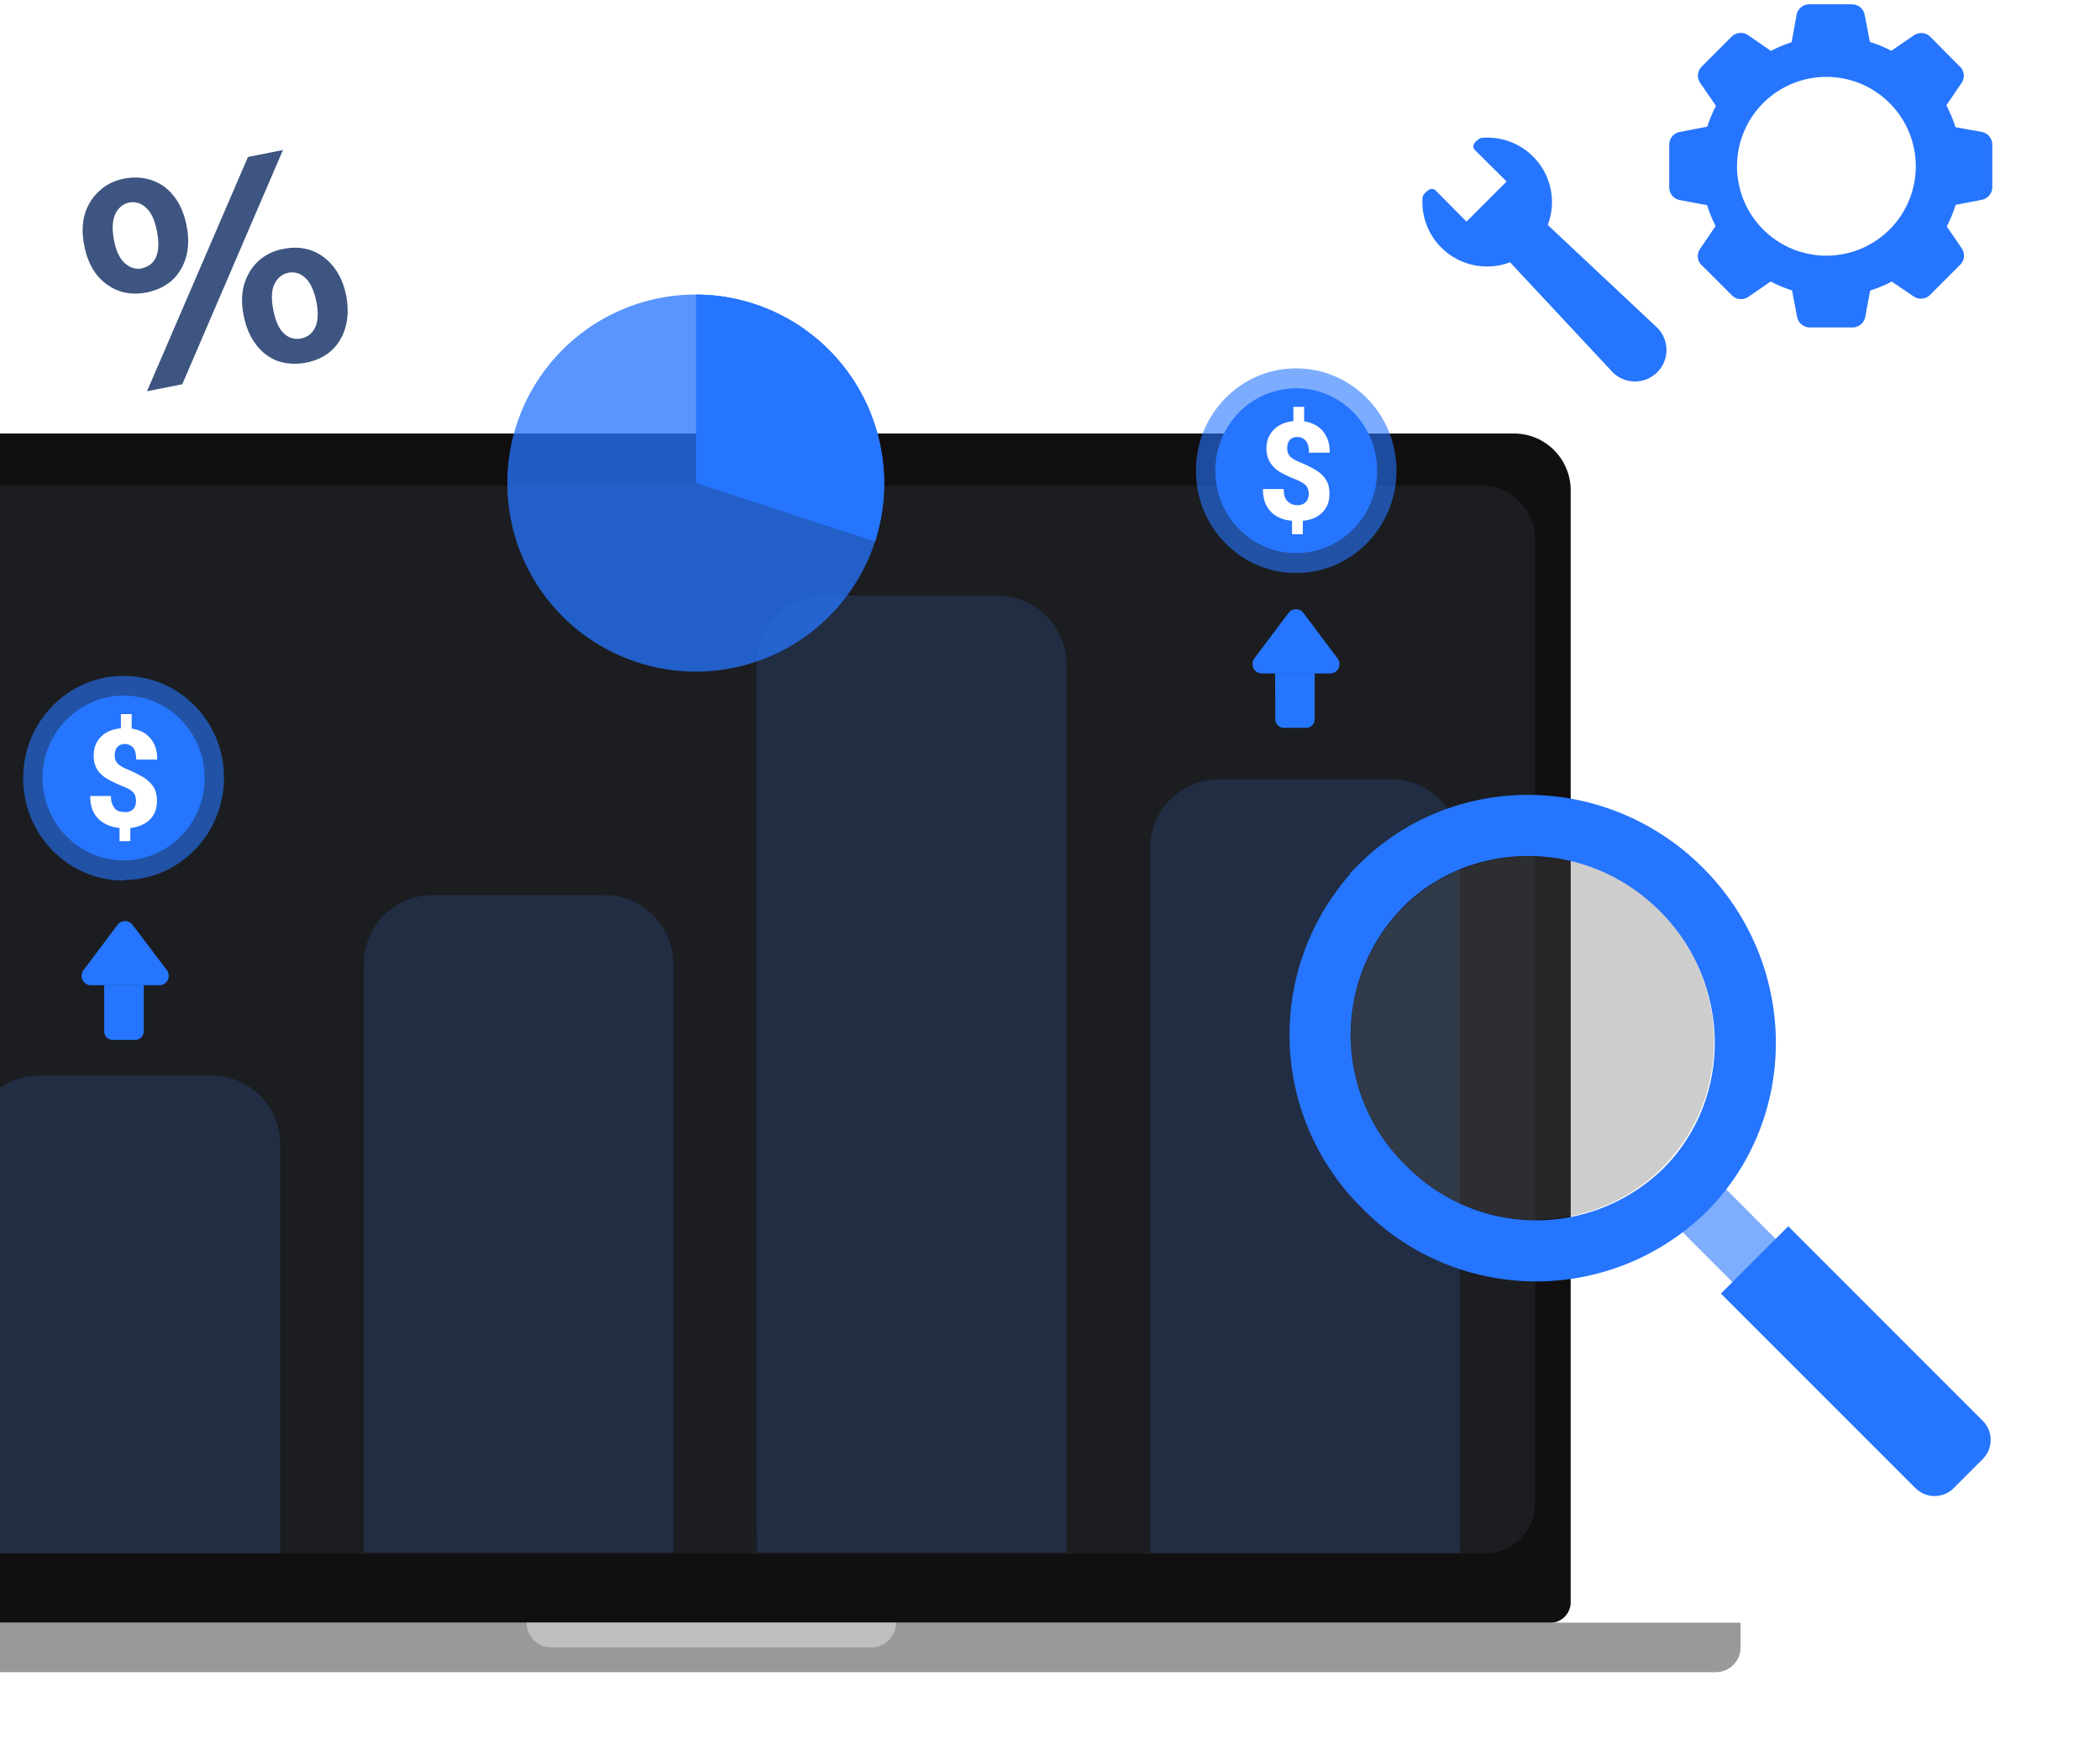 <svg xmlns="http://www.w3.org/2000/svg" fill="none" viewBox="0 0 780 650"><path fill="#120f10" d="M562.4 161c11.6 0 21 9.5 21 21.1V595a7.7 7.7 0 0 1-7.6 7.7H-47.9a7.7 7.7 0 0 1-7.7-7.7V182.1c0-11.6 9.5-21.1 21.1-21.1z"/><rect width="609.4" height="396.6" x="-39.2" y="180.4" fill="#1b1d21" rx="18.8"/><path fill="#263859" d="M427.2 315a25.6 25.6 0 0 1 25.6-25.6h64a25.6 25.6 0 0 1 25.5 25.5v261.8h-115zM-11 425a25.6 25.6 0 0 1 25.5-25.6h64a25.6 25.6 0 0 1 25.6 25.5v151.9H-11zm292-178.2a25.6 25.6 0 0 1 25.6-25.6h64a25.6 25.6 0 0 1 25.5 25.6v329.8h-115zM135.1 358a25.6 25.6 0 0 1 25.5-25.6h64a25.6 25.6 0 0 1 25.5 25.6v218.6h-115z" opacity=".6"/><path fill="#2675fe" d="M43.7 343.4a3.5 3.5 0 0 1 5.5 0L62 360.3c1.7 2.3 0 5.6-2.8 5.6H33.8a3.5 3.5 0 0 1-2.8-5.6z"/><path fill="#2675fe" d="M38.7 365.8h14.7V383a3.2 3.2 0 0 1-3.2 3.2H42a3.2 3.2 0 0 1-3.3-3.2zm439.9-138.2a3.5 3.5 0 0 1 5.5 0l12.7 16.9c1.8 2.3.1 5.6-2.7 5.6h-25.5a3.5 3.5 0 0 1-2.7-5.6z"/><path fill="#2675fe" d="M473.6 250h14.7v17a3.2 3.2 0 0 1-3.2 3.3H477a3.2 3.2 0 0 1-3.3-3.2z"/><path fill="#2675fe" d="M46 326.8c20.5 0 37.2-17 37.2-38S66.5 251 45.9 251 8.6 268 8.6 289s16.7 38 37.3 38" opacity=".6"/><path fill="#2675fe" d="M46 319.5c16.5 0 30-13.7 30-30.6s-13.5-30.6-30-30.6-30.2 13.7-30.2 30.6 13.5 30.6 30.1 30.6"/><path fill="#fff" d="M48.9 265.2v7.2h-4v-7.2zm-.5 40.6v6.6h-4v-6.6zm2.1-8.3q0-1.4-.4-2.3-.5-1-1.5-1.7t-2.8-1.4q-3.2-1.3-5.7-2.7t-3.9-3.5-1.4-5.4q0-3.1 1.5-5.4t4.1-3.5q2.7-1.2 6.2-1.2 2.6 0 4.8.8 2.2.7 3.7 2.2 1.6 1.5 2.5 3.7.8 2.2.8 5h-7.8q0-1.5-.3-2.6-.2-1-.8-1.8a3.6 3.6 0 0 0-1.4-1q-.7-.4-1.6-.4-1.4 0-2.3.6a3.2 3.2 0 0 0-1.2 1.5q-.4 1-.4 2.1 0 1.2.4 2 .4 1 1.5 1.7 1 .8 2.8 1.5 3.2 1.4 5.7 2.8 2.5 1.5 3.9 3.6 1.4 2 1.4 5.4 0 3.2-1.5 5.5-1.5 2.2-4.2 3.4t-6.2 1.2q-2.3 0-4.6-.6a12.4 12.4 0 0 1-4.2-2q-1.9-1.4-3-3.7t-1.1-5.7h7.7q0 1.8.5 3 .4 1 1.1 1.8a4.6 4.6 0 0 0 1.7 1l2 .2q1.3 0 2.2-.5a3.4 3.4 0 0 0 1.4-1.5 4.8 4.8 0 0 0 .4-2"/><path fill="#2675fe" d="M481.4 212.8c20.6 0 37.3-17 37.3-38s-16.7-38-37.3-38-37.2 17-37.2 38 16.6 38 37.2 38" opacity=".6"/><path fill="#2675fe" d="M481.4 205.4c16.7 0 30.1-13.7 30.1-30.6s-13.4-30.6-30-30.6c-16.7 0-30.1 13.7-30.1 30.6s13.4 30.6 30 30.6"/><path fill="#fff" d="M484.4 151.1v7.3h-4v-7.3zm-.5 40.6v6.7h-4v-6.7zm2.2-8.2q0-1.4-.5-2.4-.4-.9-1.5-1.6-1-.7-2.7-1.4-3.3-1.3-5.8-2.7-2.4-1.4-3.8-3.6t-1.4-5.4q0-3 1.5-5.3t4-3.5q2.7-1.3 6.2-1.3 2.6 0 4.8.8t3.8 2.3q1.5 1.5 2.4 3.7.8 2.1.8 5h-7.7q0-1.5-.3-2.6t-.9-1.8a3.6 3.6 0 0 0-1.3-1q-.8-.4-1.7-.4-1.4 0-2.2.5a3.2 3.2 0 0 0-1.3 1.5q-.4 1-.4 2.2 0 1.1.4 2 .5 1 1.5 1.7t2.9 1.5q3.2 1.3 5.7 2.8 2.4 1.4 3.8 3.5t1.4 5.4-1.5 5.5q-1.5 2.3-4.2 3.5-2.6 1.1-6.2 1.1-2.3 0-4.6-.5a12.4 12.4 0 0 1-4.2-2q-1.9-1.5-3-3.8-1-2.3-1-5.6h7.7q0 1.7.4 2.9.4 1.1 1.2 1.8a4.6 4.6 0 0 0 1.6 1 6.4 6.4 0 0 0 2 .3q1.4 0 2.3-.6a3.4 3.4 0 0 0 1.3-1.4q.5-1 .5-2.1"/><g clip-path="url(#a)"><path fill="#999" d="M-120 603c0-.2.2-.4.4-.4H646c.3 0 .5.2.5.5v8.7a9.2 9.2 0 0 1-9.2 9.2h-748a9.2 9.2 0 0 1-9.3-9.2z"/><path fill="#bfbfbf" d="M195.6 602.6h137.2a9.2 9.2 0 0 1-9.2 9.2H204.8a9.2 9.2 0 0 1-9.2-9.2"/></g><path fill="#3d5580" d="m54.6 145.3 37.5-87 13-2.6-37.4 87zm-.1-36.7q-5.6 1.1-10.4-.6-4.8-1.8-8.2-6-3.4-4.4-4.6-10.8-1.3-6.5.2-11.7 1.6-5.2 5.4-8.6 3.7-3.5 9.3-4.6 5.6-1 10.4.7t8.1 6q3.3 4.2 4.6 10.8 1.3 6.4-.2 11.7-1.5 5.2-5.3 8.7-3.8 3.3-9.3 4.4m-1.8-9q3.6-.7 5.2-4 1.6-3.5.4-9.7t-4-8.7q-2.7-2.6-6.3-2-3.5.8-5.2 4.3-1.6 3.5-.5 9.5t4 8.7q2.9 2.6 6.4 2m60.9 35q-5.5 1-10.4-.6-4.8-1.8-8-6-3.4-4.4-4.7-10.9t.2-11.6 5.3-8.7q3.9-3.5 9.4-4.5 5.7-1.1 10.5.7 4.7 1.8 8 6 3.4 4.3 4.7 10.7 1.2 6.5-.3 11.8-1.5 5.2-5.2 8.6-3.8 3.4-9.5 4.5m-1.8-9q3.7-.7 5.3-4.2t.4-9.5-4-8.7-6.4-2q-3.5.7-5.2 4.3-1.6 3.3-.4 9.5t4 8.8q2.8 2.5 6.3 1.8"/><path fill="#7fadfe" d="m659.2 491.9 16-16.1-48.9-49-16 16.1z"/><path stroke="#2675fe" stroke-width="22.7" d="M512.8 329c30.4-30.3 80.4-30 111.7 1.3s31.6 81.4 1.3 111.7a79 79 0 0 1-111.7-1.2 79 79 0 0 1-1.3-111.7Z"/><path fill="#2675fe" d="M711.4 552.6c4 4 10.3 4 14.3 0l10.7-10.7c4-4 4-10.3 0-14.3l-72.2-72.2-25 25z"/><path fill="#575757" d="M617.4 433.6c26-26 25.6-68.8-1-95.4s-69.2-27-95.3-.9a67.4 67.4 0 0 0 1 95.4 67.4 67.4 0 0 0 95.3 1" opacity=".3"/><g fill="#2675fe" clip-path="url(#b)" filter="url(#c)"><path d="M688 0h-16a4.8 4.8 0 0 0-4.7 3.9l-3.2 17.7H696l-3.4-17.7A4.8 4.8 0 0 0 688 0m-15.8 120h16a4.8 4.8 0 0 0 4.6-3.9l3.3-17.7h-32l3.4 17.7a4.8 4.8 0 0 0 4.7 3.9M620 52v16a4.8 4.8 0 0 0 3.9 4.7l17.7 3.3V44l-17.7 3.4a4.8 4.8 0 0 0-3.9 4.7m120 15.8V52a4.8 4.8 0 0 0-3.9-4.6l-17.7-3.2V76l17.7-3.4A4.8 4.8 0 0 0 740 68"/><path d="M728 23.2 716.9 12a4.8 4.8 0 0 0-6-.5L696 21.7 718.5 44l10.1-14.8a4.8 4.8 0 0 0-.5-6M716.8 108l11.3-11.3a4.8 4.8 0 0 0 .6-6l-10.2-14.9-22.6 22.6 14.9 10.1a4.8 4.8 0 0 0 6-.5m-73.6-96L632 23.2a4.8 4.8 0 0 0-.5 6L641.7 44 664 21.6l-14.8-10.2a4.8 4.8 0 0 0-6 .6M632 96.8l11.3 11.3a4.8 4.8 0 0 0 6 .6l14.8-10.2-22.5-22.6-10.2 15a4.8 4.8 0 0 0 .6 6"/><path d="M680.2 11.8a48.3 48.3 0 1 1 0 96.7 48.3 48.3 0 0 1 0-96.7m0 15.2a33.2 33.2 0 1 0 0 66.3 33.2 33.2 0 0 0 0-66.3"/></g><path fill="#2675fe" d="M258.5 109.4a70 70 0 1 0 66.5 91.7l-66.5-21.7z" opacity=".6"/><path fill="#2675fe" d="M258.5 109.4a70 70 0 0 1 69 59 70 70 0 0 1-2.5 32.7l-66.5-21.7z"/><path fill="#2675fe" d="M258.5 109.4a70 70 0 1 0 66.5 91.7l-66.5-21.7z" opacity=".4"/><path fill="#2675fe" d="M258.5 109.4a70 70 0 0 1 69 59 70 70 0 0 1-2.5 32.7l-66.5-21.7zm270-36.4c0-.8 1.8-2.4 2.6-2.7a2 2 0 0 1 2.2.5l11.4 11.5 14.9-14.9-11.7-11.6a2 2 0 0 1-.5-2.2c.3-.8 2.1-2.4 3-2.4a24 24 0 0 1 19 6.9 23.9 23.9 0 0 1 5.5 25.4l1 1 39 36.6a11.7 11.7 0 1 1-16.5 16.5l-36.6-39.2-.9-1a24.1 24.1 0 0 1-25.5-5.4 23.9 23.9 0 0 1-7-19"/><defs><clipPath id="a"><path fill="#fff" d="M-120 603c0-.2.2-.4.4-.4H646c.3 0 .5.2.5.5v8.7a9.2 9.2 0 0 1-9.2 9.2h-748a9.2 9.2 0 0 1-9.3-9.2z"/></clipPath><clipPath id="b"><path fill="#fff" d="M620 0h120v120H620z"/></clipPath><filter id="c" width="123.2" height="123.2" x="618.4" y="0" color-interpolation-filters="sRGB" filterUnits="userSpaceOnUse"><feFlood flood-opacity="0" result="BackgroundImageFix"/><feColorMatrix in="SourceAlpha" result="hardAlpha" values="0 0 0 0 0 0 0 0 0 0 0 0 0 0 0 0 0 0 127 0"/><feOffset dy="1.6"/><feGaussianBlur stdDeviation=".8"/><feComposite in2="hardAlpha" operator="out"/><feColorMatrix values="0 0 0 0 0 0 0 0 0 0 0 0 0 0 0 0 0 0 0.25 0"/><feBlend in2="BackgroundImageFix" result="effect1_dropShadow_156_227"/><feBlend in="SourceGraphic" in2="effect1_dropShadow_156_227" result="shape"/></filter></defs></svg>